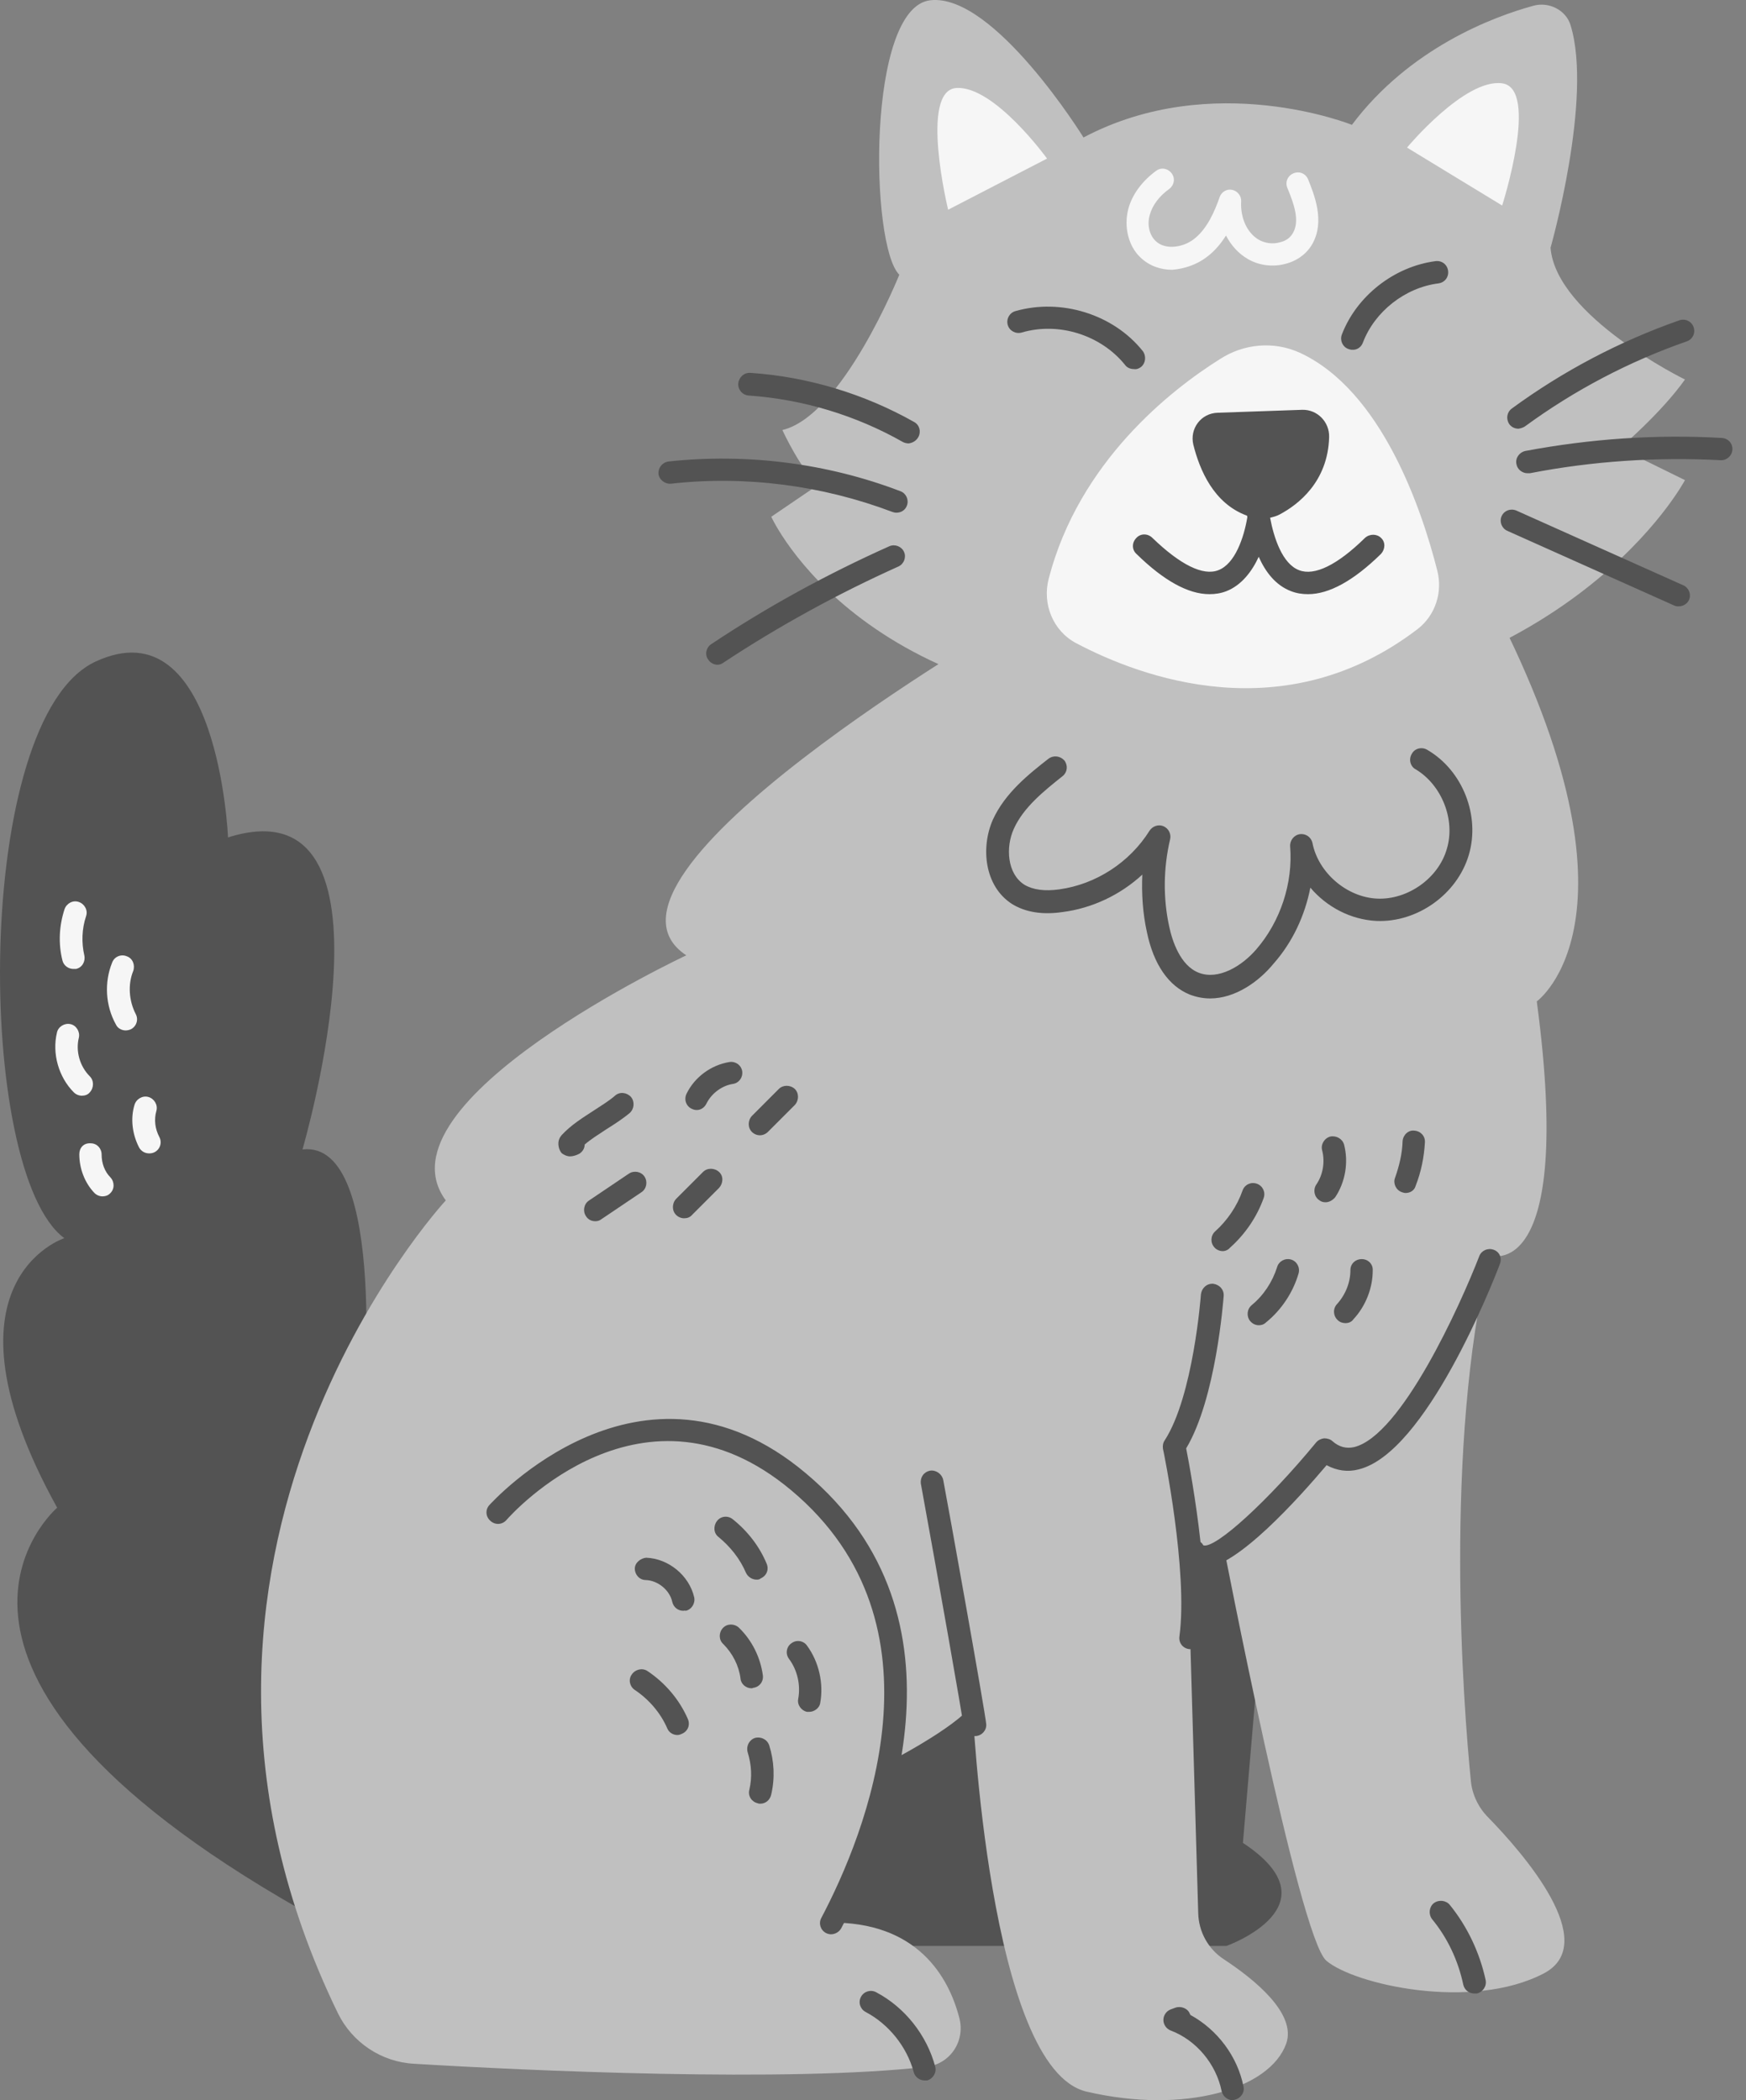 <svg width="69" height="83" viewBox="0 0 69 83" fill="none" xmlns="http://www.w3.org/2000/svg">
<rect x="0" y="0" width="69" height="83" fill="#808080" stroke="none"/>
<path d="M31.576 66.916L50.333 58.573L49.119 72.832C52.894 75.325 48.471 76.904 48.471 76.904H33.139C31.792 76.123 31.576 66.916 31.576 66.916ZM14.332 55.98C14.332 55.98 15.379 45.028 11.954 45.427C11.954 45.427 16.227 30.818 9.011 33.095C9.011 33.095 8.628 23.888 3.772 26.148C-1.083 28.408 -0.983 46.341 2.542 48.933C2.542 48.933 -2.696 50.629 2.259 59.586C2.259 59.586 -5.057 65.819 11.871 75.458C11.854 75.441 14.847 64.954 14.332 55.98Z" fill="#535353"/>
<path d="M58.661 23.242C65.543 36.135 60.732 39.575 60.732 39.575C62.235 50.831 58.861 49.612 58.861 49.612C57.057 57.211 57.825 67.365 58.126 70.371C58.176 70.922 58.427 71.44 58.811 71.824C60.181 73.227 63.288 76.784 61.016 77.987C58.143 79.49 53.499 78.421 52.413 77.486C51.327 76.55 48.321 60.935 48.321 60.935L46.951 61.87L47.352 75.598C47.368 76.35 47.752 77.035 48.371 77.436C49.54 78.204 51.261 79.573 50.826 80.776C50.175 82.563 46.817 83.565 42.942 82.663C39.066 81.761 38.431 67.382 38.431 67.382C37.713 68.317 35.057 69.67 35.057 69.67C34.773 71.457 32.769 75.983 32.769 75.983C36.26 75.932 37.496 78.137 37.913 79.757C38.147 80.659 37.563 81.561 36.627 81.678C31.198 82.312 20.741 81.828 16.365 81.561C15.078 81.494 13.926 80.726 13.358 79.573C4.571 61.52 17.617 47.441 17.617 47.441C14.744 43.55 27.122 37.755 27.122 37.755C22.395 34.648 39.885 24.527 39.885 24.527C39.885 24.527 51.778 10.332 58.661 23.242Z" fill="#C0C0C0"/>
<path d="M53.426 4.934C53.426 4.934 47.946 2.722 42.819 5.433C42.819 5.433 39.289 -0.273 36.767 0.01C34.246 0.293 34.38 9.725 35.54 10.857C35.54 10.857 33.304 16.43 30.918 16.995C30.918 16.995 31.708 18.709 32.363 19.141L30.48 20.422C30.48 20.422 34.179 28.673 48.131 28.108C62.066 27.542 66.588 18.975 66.588 18.975L64.016 17.71C64.016 17.71 65.63 16.346 66.588 14.999C66.588 14.999 61.494 12.504 61.276 9.792C61.276 9.792 62.957 3.886 62.066 0.992C61.881 0.393 61.209 0.06 60.603 0.226C59.007 0.659 55.695 1.907 53.426 4.934Z" fill="#C0C0C0"/>
<path d="M51.361 13.938C54.623 15.441 56.203 20.187 56.802 22.56C57.018 23.413 56.719 24.315 56.037 24.85C50.763 28.894 45.089 26.771 42.527 25.418C41.612 24.933 41.179 23.864 41.446 22.861C42.644 18.249 46.27 15.408 48.217 14.188C49.149 13.586 50.33 13.47 51.361 13.938ZM59.364 8.122C59.364 8.122 60.845 3.493 59.364 3.293C57.883 3.092 55.604 5.833 55.604 5.833L59.364 8.122ZM41.379 6.267C41.379 6.267 39.299 3.393 37.802 3.477C36.321 3.56 37.469 8.289 37.469 8.289L41.379 6.267ZM47.685 10.161C48.001 9.927 48.25 9.626 48.45 9.309C48.65 9.693 48.932 10.01 49.298 10.228C49.748 10.495 50.297 10.562 50.796 10.428C51.262 10.311 51.644 10.027 51.861 9.643C52.376 8.74 51.927 7.671 51.694 7.086C51.594 6.852 51.345 6.752 51.112 6.852C50.879 6.952 50.779 7.203 50.879 7.437C51.129 8.039 51.378 8.724 51.095 9.208C50.995 9.392 50.812 9.526 50.58 9.576C50.297 9.66 49.981 9.609 49.748 9.476C49.282 9.208 49.016 8.607 49.049 7.972C49.066 7.755 48.916 7.554 48.7 7.504C48.483 7.454 48.267 7.587 48.2 7.788C48.001 8.356 47.701 9.058 47.169 9.459C46.753 9.777 46.054 9.894 45.672 9.526C45.422 9.292 45.322 8.874 45.439 8.49C45.538 8.122 45.805 7.755 46.204 7.47C46.404 7.32 46.453 7.053 46.304 6.852C46.154 6.652 45.888 6.601 45.688 6.752C45.139 7.153 44.74 7.688 44.59 8.256C44.407 8.958 44.59 9.726 45.072 10.178C45.422 10.512 45.871 10.662 46.32 10.662C46.803 10.629 47.319 10.445 47.685 10.161Z" fill="#F6F6F6"/>
<path d="M47.823 39.459C47.557 39.459 47.29 39.409 47.024 39.309C46.192 38.976 45.593 38.127 45.326 36.845C45.16 36.096 45.11 35.331 45.143 34.565C44.278 35.364 43.163 35.897 41.981 36.046C41.182 36.163 40.516 36.046 40 35.73C38.902 35.031 38.752 33.5 39.234 32.401C39.717 31.336 40.666 30.587 41.431 29.988C41.631 29.838 41.898 29.871 42.064 30.055C42.214 30.254 42.181 30.52 41.997 30.67C41.265 31.253 40.45 31.902 40.067 32.751C39.734 33.483 39.8 34.532 40.483 34.965C40.816 35.164 41.282 35.231 41.864 35.148C43.312 34.948 44.644 34.082 45.426 32.834C45.543 32.651 45.776 32.568 45.975 32.651C46.175 32.734 46.292 32.951 46.242 33.167C45.975 34.299 45.959 35.497 46.208 36.629C46.325 37.178 46.641 38.16 47.373 38.443C48.139 38.743 49.071 38.194 49.654 37.511C50.602 36.413 51.102 34.898 50.985 33.45C50.969 33.217 51.135 33.001 51.368 32.967C51.601 32.934 51.818 33.084 51.867 33.317C52.1 34.498 53.232 35.464 54.431 35.514C55.629 35.564 56.844 34.715 57.177 33.55C57.526 32.401 56.977 31.02 55.945 30.404C55.729 30.288 55.662 30.005 55.795 29.788C55.912 29.572 56.195 29.505 56.411 29.638C57.809 30.454 58.508 32.252 58.042 33.799C57.577 35.347 56.012 36.462 54.397 36.396C53.382 36.346 52.433 35.847 51.784 35.081C51.568 36.18 51.085 37.228 50.336 38.077C49.737 38.809 48.805 39.459 47.823 39.459Z" fill="#535353"/>
<path d="M30.03 44.867C29.913 44.867 29.797 44.817 29.714 44.734C29.547 44.568 29.547 44.285 29.714 44.102L30.779 43.036C30.945 42.87 31.228 42.87 31.411 43.036C31.578 43.203 31.578 43.486 31.411 43.669L30.346 44.734C30.263 44.817 30.146 44.867 30.03 44.867Z" fill="#535353"/>
<path d="M27.534 43.869C27.467 43.869 27.401 43.852 27.334 43.819C27.117 43.719 27.018 43.453 27.134 43.22C27.45 42.571 28.099 42.088 28.832 41.971C29.082 41.938 29.298 42.105 29.331 42.338C29.364 42.587 29.198 42.804 28.965 42.837C28.532 42.904 28.133 43.203 27.933 43.586C27.85 43.769 27.7 43.869 27.534 43.869Z" fill="#535353"/>
<path d="M27.034 48.147C26.918 48.147 26.801 48.097 26.718 48.014C26.551 47.847 26.551 47.564 26.718 47.381L27.783 46.316C27.95 46.149 28.233 46.149 28.416 46.316C28.599 46.482 28.582 46.765 28.416 46.948L27.35 48.014C27.267 48.113 27.151 48.147 27.034 48.147Z" fill="#535353"/>
<path d="M23.523 48.263C23.373 48.263 23.24 48.197 23.156 48.063C23.023 47.864 23.073 47.581 23.273 47.448L24.854 46.382C25.054 46.249 25.337 46.299 25.47 46.499C25.603 46.699 25.553 46.982 25.353 47.115L23.772 48.18C23.689 48.247 23.606 48.263 23.523 48.263Z" fill="#535353"/>
<path d="M22.523 45.7C22.407 45.7 22.307 45.65 22.207 45.583C22.074 45.45 22.024 45.167 22.107 45.001C22.124 44.951 22.157 44.917 22.19 44.867C22.573 44.451 23.039 44.168 23.472 43.885C23.771 43.686 24.055 43.519 24.304 43.303C24.487 43.136 24.77 43.17 24.937 43.353C25.086 43.536 25.07 43.819 24.887 43.985C24.587 44.235 24.271 44.435 23.955 44.634C23.655 44.834 23.355 45.017 23.106 45.233C23.106 45.383 23.023 45.517 22.889 45.6C22.756 45.666 22.64 45.7 22.523 45.7Z" fill="#535353"/>
<path d="M52.384 47.514C52.301 47.514 52.217 47.498 52.134 47.431C51.934 47.298 51.885 47.015 52.018 46.815C52.284 46.432 52.367 45.916 52.251 45.467C52.184 45.234 52.334 44.984 52.567 44.918C52.8 44.868 53.05 45.001 53.116 45.234C53.299 45.933 53.166 46.715 52.767 47.314C52.667 47.431 52.534 47.514 52.384 47.514Z" fill="#535353"/>
<path d="M55.546 47.148C55.496 47.148 55.446 47.131 55.396 47.114C55.163 47.031 55.046 46.765 55.13 46.548C55.296 46.082 55.413 45.6 55.429 45.1C55.446 44.851 55.662 44.651 55.895 44.684C56.145 44.701 56.328 44.901 56.311 45.15C56.278 45.733 56.161 46.315 55.945 46.865C55.895 47.048 55.729 47.148 55.546 47.148Z" fill="#535353"/>
<path d="M53.167 52.291C53.067 52.291 52.95 52.257 52.867 52.174C52.684 52.008 52.667 51.725 52.834 51.542C53.167 51.175 53.367 50.693 53.367 50.193C53.367 49.944 53.566 49.761 53.816 49.761C54.066 49.761 54.265 49.96 54.249 50.21C54.249 50.909 53.966 51.625 53.483 52.141C53.416 52.241 53.3 52.291 53.167 52.291Z" fill="#535353"/>
<path d="M49.754 52.374C49.621 52.374 49.504 52.324 49.404 52.208C49.255 52.024 49.271 51.741 49.471 51.575C49.937 51.192 50.286 50.66 50.47 50.077C50.536 49.844 50.786 49.711 51.019 49.777C51.252 49.844 51.385 50.094 51.318 50.327C51.102 51.076 50.636 51.775 50.037 52.257C49.954 52.341 49.854 52.374 49.754 52.374Z" fill="#535353"/>
<path d="M48.323 49.445C48.206 49.445 48.073 49.395 47.99 49.295C47.824 49.112 47.84 48.829 48.023 48.663C48.506 48.23 48.889 47.664 49.105 47.048C49.188 46.815 49.438 46.699 49.671 46.782C49.904 46.865 50.021 47.115 49.938 47.348C49.671 48.097 49.205 48.779 48.606 49.312C48.539 49.395 48.423 49.445 48.323 49.445Z" fill="#535353"/>
<path d="M29.897 62.428C29.73 62.428 29.564 62.328 29.481 62.161C29.248 61.612 28.865 61.129 28.399 60.746C28.199 60.597 28.183 60.314 28.332 60.114C28.482 59.914 28.765 59.881 28.965 60.047C29.547 60.514 30.013 61.113 30.296 61.795C30.396 62.028 30.296 62.278 30.063 62.378C30.013 62.428 29.947 62.428 29.897 62.428Z" fill="#535353"/>
<path d="M31.978 67.654C31.945 67.654 31.928 67.654 31.895 67.654C31.662 67.604 31.495 67.371 31.545 67.138C31.645 66.589 31.512 66.006 31.179 65.557C31.029 65.357 31.079 65.074 31.279 64.941C31.479 64.791 31.761 64.841 31.895 65.041C32.361 65.674 32.56 66.539 32.411 67.321C32.377 67.504 32.178 67.654 31.978 67.654Z" fill="#535353"/>
<path d="M29.698 66.722C29.482 66.722 29.282 66.555 29.265 66.339C29.199 65.823 28.949 65.34 28.583 64.974C28.4 64.808 28.4 64.525 28.566 64.342C28.733 64.159 29.016 64.159 29.199 64.325C29.715 64.824 30.047 65.49 30.147 66.206C30.181 66.455 30.014 66.672 29.765 66.705C29.731 66.722 29.715 66.722 29.698 66.722Z" fill="#535353"/>
<path d="M26.768 68.569C26.601 68.569 26.435 68.47 26.368 68.303C26.102 67.687 25.636 67.155 25.087 66.788C24.887 66.655 24.82 66.372 24.97 66.173C25.104 65.973 25.386 65.906 25.586 66.04C26.285 66.505 26.851 67.171 27.184 67.937C27.284 68.17 27.184 68.42 26.951 68.519C26.884 68.553 26.818 68.569 26.768 68.569Z" fill="#535353"/>
<path d="M30.046 71.283C30.013 71.283 29.98 71.283 29.946 71.266C29.713 71.216 29.547 70.983 29.613 70.733C29.73 70.234 29.697 69.735 29.547 69.252C29.48 69.019 29.597 68.769 29.83 68.686C30.063 68.62 30.312 68.736 30.396 68.969C30.596 69.601 30.629 70.267 30.479 70.916C30.429 71.149 30.246 71.283 30.046 71.283Z" fill="#535353"/>
<path d="M27.001 63.659C26.801 63.659 26.618 63.526 26.568 63.31C26.468 62.844 26.002 62.461 25.52 62.444C25.27 62.444 25.087 62.228 25.087 61.995C25.087 61.745 25.337 61.579 25.536 61.562C26.419 61.595 27.234 62.261 27.434 63.127C27.484 63.36 27.334 63.609 27.101 63.659C27.068 63.642 27.034 63.659 27.001 63.659Z" fill="#535353"/>
<path d="M2.9 38.293C2.701 38.293 2.518 38.16 2.468 37.961C2.301 37.295 2.334 36.596 2.551 35.93C2.634 35.697 2.884 35.564 3.117 35.647C3.35 35.73 3.483 35.98 3.4 36.213C3.233 36.712 3.217 37.261 3.333 37.761C3.383 37.994 3.25 38.243 3 38.293C2.967 38.293 2.934 38.293 2.9 38.293Z" fill="#F6F6F6"/>
<path d="M3.233 43.303C3.117 43.303 3 43.253 2.917 43.17C2.318 42.571 2.051 41.639 2.251 40.806C2.301 40.573 2.551 40.423 2.784 40.474C3.017 40.523 3.167 40.773 3.117 41.006C2.984 41.539 3.15 42.138 3.549 42.537C3.716 42.704 3.716 42.987 3.549 43.17C3.466 43.27 3.35 43.303 3.233 43.303Z" fill="#F6F6F6"/>
<path d="M4.964 40.723C4.814 40.723 4.648 40.64 4.581 40.49C4.165 39.741 4.115 38.826 4.431 38.043C4.515 37.81 4.781 37.694 5.014 37.794C5.247 37.877 5.347 38.143 5.264 38.376C5.047 38.909 5.097 39.558 5.363 40.074C5.48 40.29 5.397 40.557 5.18 40.673C5.114 40.706 5.031 40.723 4.964 40.723Z" fill="#F6F6F6"/>
<path d="M4.049 47.281C3.933 47.281 3.816 47.231 3.733 47.148C3.35 46.749 3.134 46.183 3.134 45.617C3.134 45.367 3.3 45.167 3.583 45.184C3.833 45.184 4.016 45.384 4.016 45.633C4.016 45.966 4.132 46.299 4.365 46.532C4.532 46.715 4.532 46.998 4.349 47.165C4.266 47.248 4.166 47.281 4.049 47.281Z" fill="#F6F6F6"/>
<path d="M5.897 45.583C5.731 45.583 5.581 45.5 5.497 45.35C5.231 44.834 5.148 44.218 5.314 43.669C5.381 43.436 5.631 43.286 5.864 43.353C6.097 43.419 6.247 43.669 6.18 43.902C6.08 44.252 6.13 44.618 6.296 44.934C6.413 45.15 6.33 45.417 6.113 45.533C6.047 45.566 5.98 45.583 5.897 45.583Z" fill="#F6F6F6"/>
<path d="M54.577 21.889C53.493 22.951 52.526 23.482 51.693 23.482C51.46 23.482 51.243 23.449 51.026 23.366C50.41 23.134 50.01 22.603 49.743 22.005C49.476 22.586 49.059 23.134 48.459 23.366C48.243 23.449 48.026 23.482 47.793 23.482C46.959 23.482 45.992 22.951 44.909 21.889C44.726 21.723 44.726 21.441 44.909 21.258C45.076 21.076 45.359 21.076 45.542 21.258C46.642 22.32 47.543 22.768 48.143 22.536C48.809 22.287 49.159 21.242 49.293 20.445C49.293 20.428 49.293 20.395 49.276 20.378C47.959 19.897 47.409 18.569 47.159 17.574C47.009 16.943 47.459 16.329 48.126 16.312C49.109 16.279 50.526 16.229 51.46 16.196C52.06 16.179 52.543 16.677 52.526 17.275C52.477 19.051 51.293 19.947 50.576 20.329C50.46 20.395 50.326 20.428 50.193 20.462C50.343 21.258 50.676 22.287 51.343 22.536C51.943 22.768 52.843 22.337 53.943 21.258C54.127 21.092 54.41 21.092 54.577 21.258C54.76 21.424 54.743 21.706 54.577 21.889ZM53.86 13.54C54.327 12.312 55.527 11.366 56.844 11.2C57.094 11.167 57.26 10.951 57.227 10.702C57.194 10.453 56.977 10.287 56.727 10.321C55.093 10.536 53.61 11.698 53.027 13.225C52.943 13.457 53.06 13.707 53.277 13.789C53.327 13.806 53.377 13.823 53.427 13.823C53.627 13.839 53.793 13.723 53.86 13.54ZM45.092 14.503C45.276 14.354 45.309 14.072 45.159 13.872C43.992 12.412 41.925 11.781 40.125 12.296C39.892 12.362 39.758 12.611 39.825 12.843C39.892 13.076 40.142 13.209 40.375 13.142C41.842 12.711 43.509 13.242 44.459 14.42C44.542 14.536 44.676 14.586 44.809 14.586C44.909 14.603 45.009 14.569 45.092 14.503ZM60.277 16.843C62.228 15.416 64.378 14.287 66.661 13.491C66.895 13.408 67.012 13.159 66.928 12.926C66.845 12.694 66.595 12.578 66.361 12.661C63.995 13.491 61.761 14.669 59.744 16.146C59.544 16.296 59.511 16.561 59.644 16.76C59.727 16.877 59.861 16.943 60.011 16.943C60.111 16.926 60.211 16.893 60.277 16.843ZM60.461 18.702C62.944 18.221 65.478 18.055 67.995 18.188C68.228 18.204 68.445 18.022 68.462 17.773C68.478 17.524 68.295 17.325 68.045 17.308C65.445 17.159 62.844 17.341 60.277 17.823C60.044 17.872 59.877 18.105 59.927 18.337C59.961 18.553 60.161 18.702 60.361 18.702C60.394 18.702 60.427 18.702 60.461 18.702ZM66.745 23.715C66.845 23.499 66.745 23.233 66.528 23.134L59.927 20.179C59.694 20.08 59.444 20.179 59.344 20.395C59.244 20.611 59.344 20.877 59.561 20.976L66.161 23.93C66.228 23.963 66.278 23.963 66.345 23.963C66.511 23.963 66.678 23.864 66.745 23.715ZM36.291 17.275C36.408 17.059 36.341 16.794 36.125 16.677C34.158 15.565 31.907 14.885 29.657 14.736C29.407 14.719 29.207 14.902 29.174 15.15C29.157 15.399 29.34 15.615 29.59 15.632C31.724 15.781 33.824 16.412 35.691 17.474C35.758 17.507 35.841 17.524 35.908 17.524C36.058 17.507 36.208 17.424 36.291 17.275ZM35.841 19.98C35.925 19.748 35.808 19.499 35.591 19.416C32.691 18.304 29.507 17.906 26.423 18.238C26.173 18.271 26.007 18.486 26.023 18.719C26.04 18.951 26.273 19.134 26.507 19.117C29.457 18.785 32.491 19.183 35.258 20.229C35.308 20.246 35.358 20.262 35.425 20.262C35.608 20.262 35.775 20.163 35.841 19.98ZM28.59 26.188C30.774 24.744 33.108 23.466 35.508 22.387C35.724 22.287 35.825 22.022 35.724 21.806C35.624 21.59 35.358 21.491 35.141 21.59C32.691 22.686 30.324 23.98 28.107 25.457C27.907 25.59 27.84 25.872 27.99 26.071C28.074 26.204 28.224 26.271 28.357 26.271C28.44 26.271 28.524 26.237 28.59 26.188ZM36.541 82.22C36.341 82.22 36.158 82.087 36.108 81.888C35.841 80.892 35.124 79.996 34.208 79.514C33.991 79.398 33.908 79.133 34.024 78.917C34.141 78.701 34.408 78.618 34.624 78.734C35.758 79.332 36.625 80.427 36.958 81.672C37.025 81.904 36.875 82.153 36.641 82.22C36.625 82.22 36.575 82.22 36.541 82.22ZM48.793 82.983C49.026 82.933 49.193 82.701 49.143 82.469C48.909 81.274 48.109 80.212 47.042 79.631C47.042 79.614 47.042 79.614 47.026 79.597C46.943 79.365 46.659 79.265 46.442 79.348L46.259 79.415C46.092 79.481 45.976 79.647 45.976 79.83C45.976 80.012 46.092 80.178 46.259 80.245C47.276 80.626 48.059 81.572 48.276 82.635C48.326 82.85 48.509 83 48.709 83C48.743 83 48.759 83 48.793 82.983ZM58.361 78.784C58.594 78.734 58.761 78.502 58.711 78.253C58.477 77.174 57.994 76.145 57.294 75.282C57.144 75.1 56.86 75.066 56.66 75.216C56.477 75.365 56.444 75.647 56.594 75.846C57.21 76.593 57.627 77.49 57.827 78.436C57.877 78.651 58.06 78.784 58.261 78.784C58.294 78.784 58.327 78.784 58.361 78.784ZM59.027 49.391C58.794 49.307 58.544 49.424 58.461 49.639C57.71 51.581 55.377 56.743 53.51 57.191C53.21 57.258 52.926 57.191 52.66 56.959C52.577 56.876 52.443 56.843 52.327 56.843C52.21 56.859 52.093 56.909 52.01 57.009C50.126 59.299 48.043 61.208 47.559 61.075C47.526 61.025 47.493 60.975 47.443 60.942C47.259 59.266 46.976 57.755 46.876 57.241C48.059 55.266 48.343 51.382 48.359 51.216C48.376 50.967 48.193 50.768 47.943 50.735C47.693 50.718 47.493 50.901 47.459 51.15C47.459 51.183 47.159 55.183 46.026 56.926C45.959 57.025 45.942 57.141 45.959 57.258C45.976 57.307 46.959 62.104 46.609 64.677C46.576 64.925 46.742 65.141 46.992 65.174C47.009 65.174 47.026 65.174 47.059 65.174C47.276 65.174 47.476 65.008 47.493 64.793C47.609 63.979 47.593 62.984 47.526 61.971C47.526 61.971 47.526 61.971 47.543 61.971C48.859 61.971 51.343 59.183 52.426 57.905C52.827 58.121 53.26 58.187 53.693 58.071C56.344 57.423 58.977 50.735 59.261 49.988C59.377 49.722 59.261 49.474 59.027 49.391ZM38.558 68.61C38.808 68.594 38.992 68.378 38.975 68.145C38.941 67.697 37.458 59.432 37.275 58.486C37.225 58.253 36.991 58.087 36.758 58.121C36.508 58.17 36.358 58.386 36.391 58.635C37.058 62.286 38.041 67.847 38.075 68.195C38.091 68.427 38.291 68.61 38.525 68.61C38.541 68.61 38.558 68.61 38.558 68.61ZM33.241 76.212C35.091 72.71 38.658 63.93 31.841 58.22C25.357 52.776 19.406 59.415 19.339 59.482C19.172 59.664 19.189 59.946 19.389 60.112C19.573 60.278 19.856 60.262 20.023 60.062C20.239 59.813 25.457 54.021 31.274 58.901C37.591 64.195 34.208 72.477 32.458 75.797C32.341 76.012 32.424 76.278 32.641 76.394C32.708 76.427 32.774 76.444 32.841 76.444C32.991 76.444 33.157 76.361 33.241 76.212Z" fill="#535353"/>
</svg>

